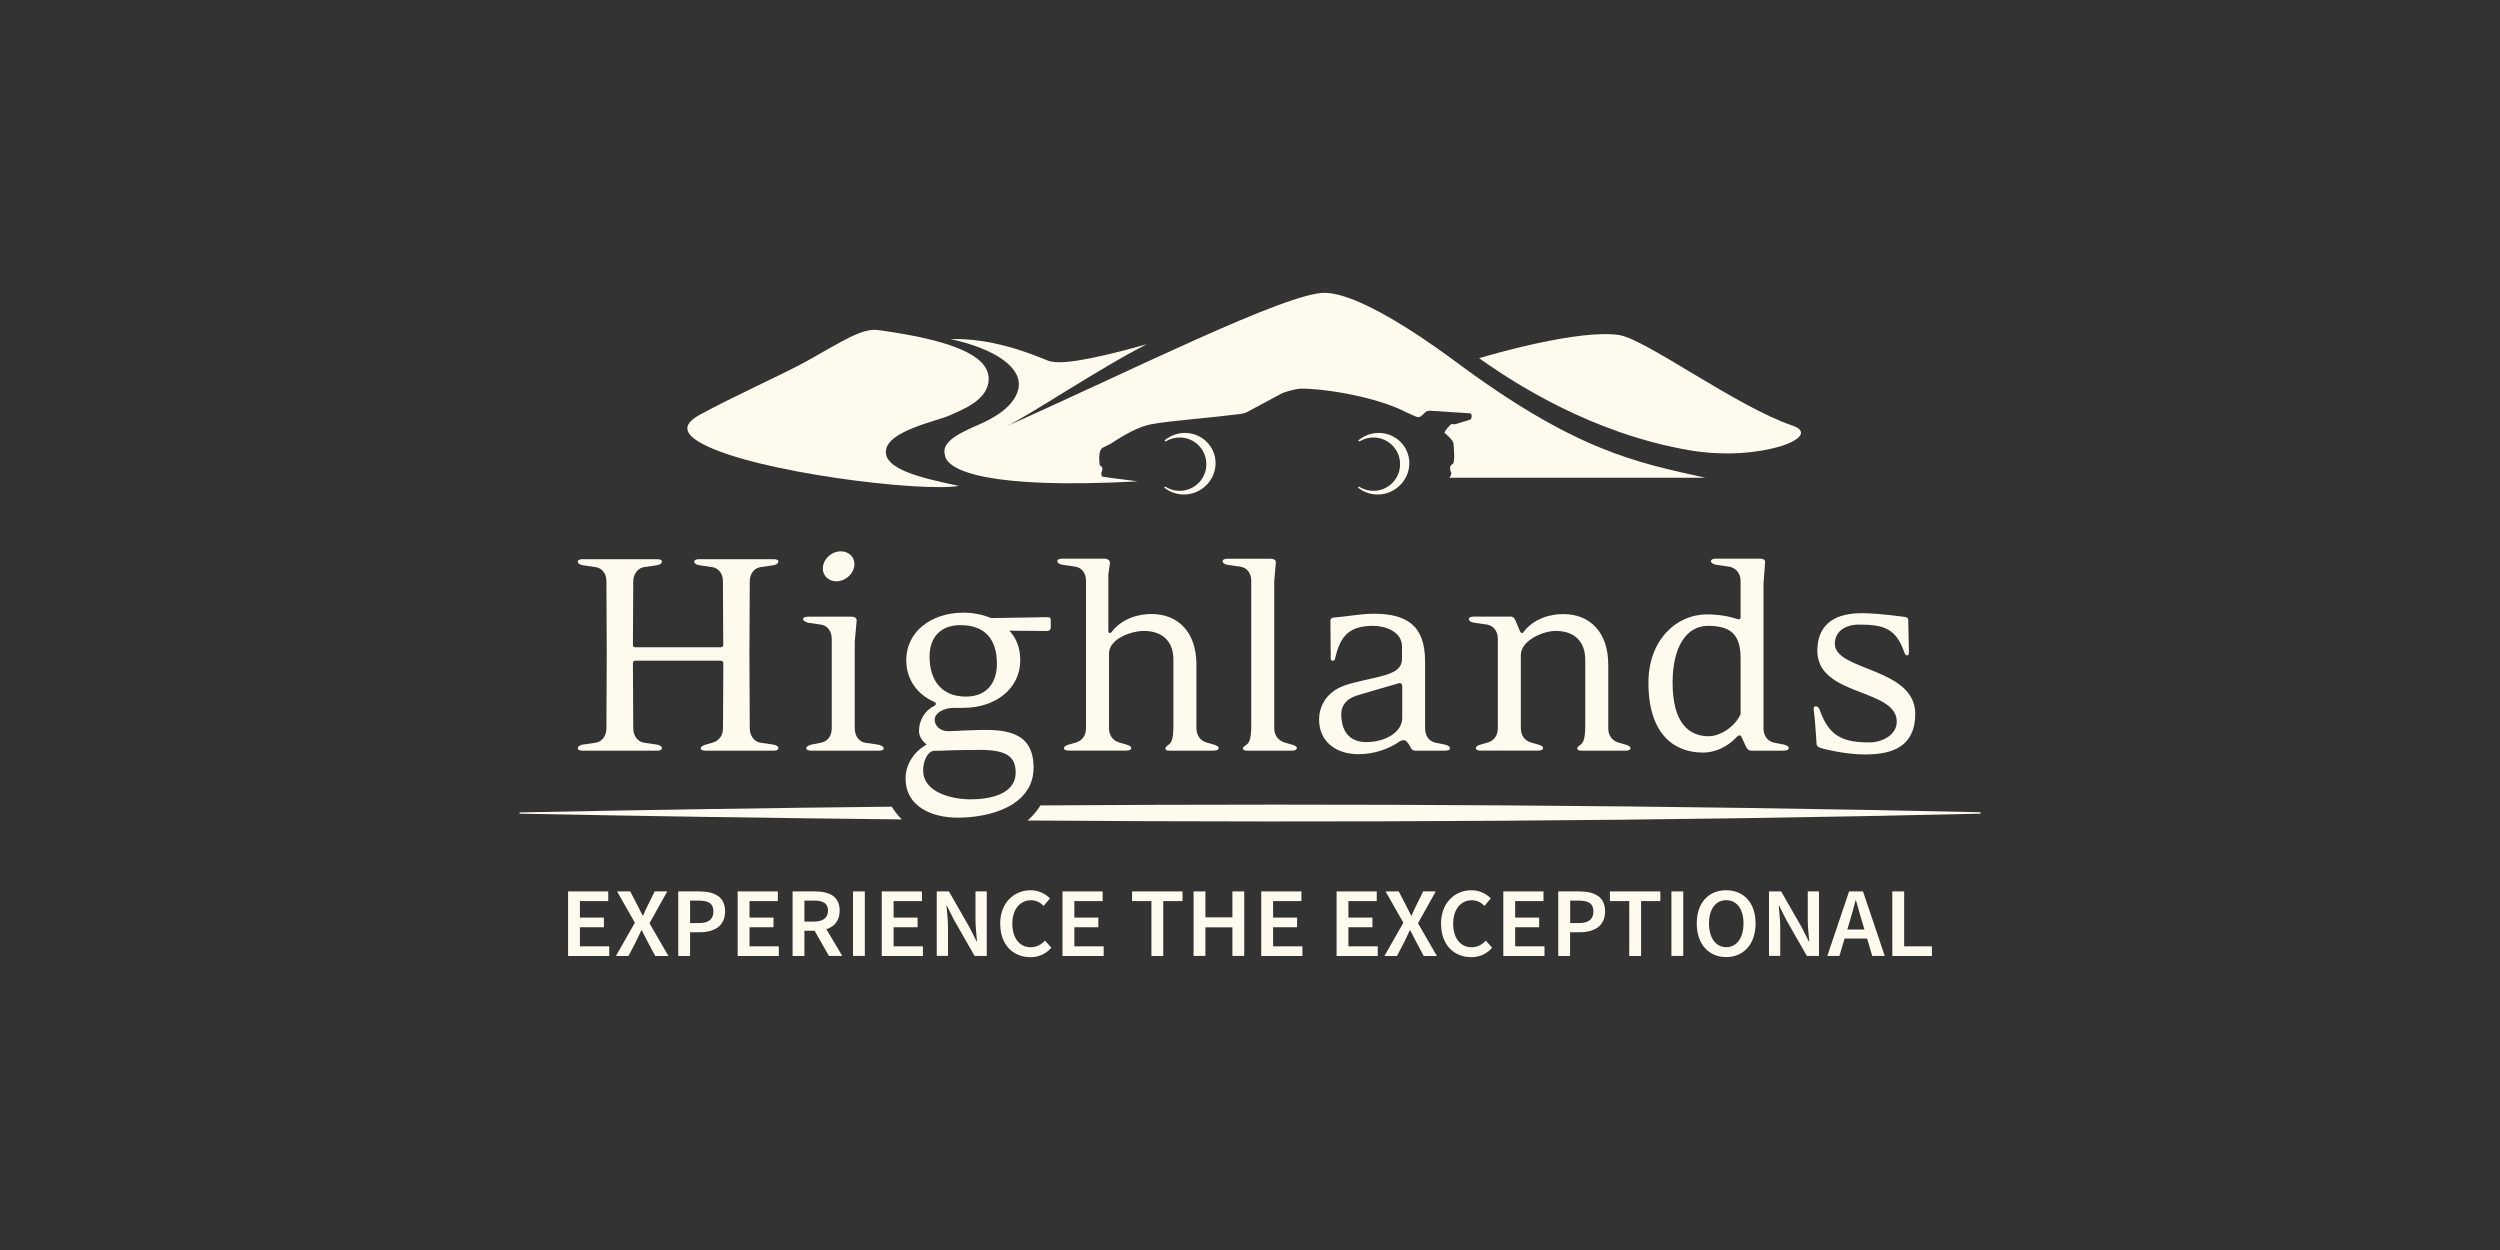 <svg xmlns="http://www.w3.org/2000/svg" id="Layer_1" viewBox="0 0 300 150"><rect x="0" y="0" width="300" height="150" fill="#333333" stroke="none"/><defs><style>.cls-1{fill:none;}.cls-2{fill:#fffaee;}</style></defs><path class="cls-2" d="m107.01,96.8c-14.88.16-29.77.39-44.66.69,0,.22,0-.07,0,.15,15.27.3,30.56.53,45.87.69-.5-.49-.89-1.01-1.2-1.52"></path><path class="cls-2" d="m124.86,96.65c-.41.65-.93,1.26-1.54,1.81,38.07.28,76.22.07,114.33-.82,0-.22.02.05.02-.17-37.6-.84-75.19-1.07-112.8-.82"></path><path class="cls-2" d="m92.82,90.08h-8.12c-.34,0-.61-.08-.61-.27,0-.23.31-.38.61-.46l.8-.23c.69-.19,1.26-.77,1.26-1.72l.04-7.85c0-.15-.15-.27-.31-.27h-5.25s-5.02,0-5.02,0c-.15,0-.27.11-.27.27l.04,7.85c0,.92.57,1.61,1.26,1.72l1.57.23c.34.04.61.23.61.42,0,.23-.27.31-.61.31h-8.88c-.34,0-.61-.08-.61-.27,0-.23.27-.42.61-.46l1.57-.23c.69-.11,1.26-.77,1.26-1.72l.04-8.85-.04-8.81c0-.96-.57-1.57-1.26-1.68l-1.57-.23c-.34-.04-.61-.23-.61-.42,0-.23.27-.31.61-.31h8.88c.34,0,.61.08.61.27,0,.23-.27.42-.61.46l-1.57.23c-.69.11-1.26.8-1.26,1.72l-.04,7.62c0,.15.11.27.27.27h5.02s5.28,0,5.28,0c.15,0,.27-.11.27-.27l-.04-7.66c0-.96-.57-1.57-1.26-1.68l-1.57-.23c-.34-.04-.61-.23-.61-.42,0-.23.27-.31.61-.31h8.88c.34,0,.61.08.61.27,0,.23-.27.42-.61.46l-1.57.23c-.69.11-1.26.77-1.26,1.68l-.04,8.81.04,8.85c0,.92.57,1.61,1.26,1.72l1.57.23c.34.04.61.23.61.42,0,.23-.27.31-.61.31"></path><path class="cls-2" d="m105.4,90.08h-8.04c-.31,0-.61-.08-.61-.27,0-.23.31-.38.61-.46l1.19-.23c.73-.15,1.26-.77,1.26-1.72v-10.72c0-.96-.54-1.61-1.26-1.72l-1.57-.23c-.31-.08-.61-.23-.61-.46,0-.19.31-.27.61-.27h5.21c.34,0,.61.15.61.46l-.23,2.57v10.38c0,.96.57,1.61,1.26,1.72l1.57.23c.34.08.65.23.65.46,0,.19-.31.27-.65.27m-5.05-20.33c-.88,0-1.61-.65-1.61-1.53,0-1.15,1.07-2.07,2.14-2.07.92,0,1.65.61,1.65,1.53,0,1.11-1.07,2.07-2.18,2.07"></path><path class="cls-2" d="m125.69,75.72l-4.56-.04c.88.96,1.3,2.14,1.3,3.56,0,3.41-2.99,5.7-6.82,5.7h-1.11c-1.3,0-2.34.65-2.34,1.42,0,.61.5,1.42,1.76,1.38.96-.04,3.1-.15,4.4-.15,3.37,0,5.71.88,5.71,4.52,0,4.63-5.32,6.01-9.08,6.01-2.99,0-6.28-1.23-6.28-4.71,0-1.68,1-3.22,2.53-4.06-.57-.46-.92-1-.92-1.65,0-1.26.73-2.49,1.84-2.99.19-.08.27-.38.04-.46-2.07-.88-3.41-2.72-3.41-5.02,0-3.45,3.02-5.71,6.85-5.71,1.22,0,2.34.23,3.33.65l6.74-.11c.23,0,.42.04.42.31v.96c0,.23-.19.38-.42.38m-8.19,14.28c-3.6,0-4.14.11-5.51.11-.92.31-1.19,1.57-1.19,2.34,0,2.68,3.48,3.48,5.7,3.48,2.07,0,5.4-.5,5.4-3.22,0-1.99-1.19-2.72-4.4-2.72m-2.18-14.97c-2.41,0-3.75,1.42-3.75,3.79,0,2.83,1.42,4.79,4.37,4.79,2.45,0,3.71-1.61,3.71-3.94,0-2.87-1.38-4.63-4.33-4.63"></path><path class="cls-2" d="m145.63,90.08h-5.28c-.34,0-.5-.08-.5-.27,0-.23.27-.31.5-.54.27-.27.46-.73.46-2.26v-7.85c0-2.22-1.34-3.45-3.56-3.45-1.45,0-4.17.92-4.17,2.72v8.96c0,.96.57,1.53,1.26,1.72l.8.23c.31.08.61.23.61.42,0,.23-.27.31-.61.31h-6.85c-.34,0-.61-.08-.61-.27,0-.23.27-.38.61-.46l.8-.23c.69-.19,1.23-.77,1.23-1.72v-17.71c0-.96-.57-1.57-1.26-1.68l-1.57-.23c-.34-.04-.61-.23-.61-.42,0-.23.27-.31.61-.31h5.09c.34,0,.65.23.61.54l-.19,1.39v6.74c0,.34.27.27.38.15,1.3-1.72,3.33-2.18,4.79-2.18,3.18,0,5.4,2.14,5.4,6.09v7.62c0,.96.57,1.53,1.26,1.72l.8.23c.31.08.61.23.61.42,0,.23-.27.31-.61.31"></path><path class="cls-2" d="m155.01,90.08h-5.32c-.34,0-.54-.08-.54-.27,0-.23.31-.31.54-.54.27-.27.46-.73.46-2.26v-17.32c0-.96-.57-1.57-1.26-1.68l-1.57-.23c-.34-.04-.61-.23-.61-.42,0-.23.27-.31.61-.31h5.17c.34,0,.65.15.61.46l-.19,2.22v17.67c0,.96.61,1.53,1.3,1.72l.8.23c.34.08.61.23.61.42,0,.23-.27.31-.61.31"></path><path class="cls-2" d="m173.41,90.08h-3.56c-.34,0-.5-.19-.61-.46-.23-.42-.5-.8-.77-.8-.23,0-.42.08-.57.19-1.34.92-3.06,1.49-4.9,1.49-2.64,0-4.71-1.46-4.71-4.17,0-1.42.73-3.06,2.64-3.91,1.42-.61,3.52-.88,5.32-1.42,1.11-.34,1.99-.8,1.99-1.95v-1.46c0-1.84-2.07-2.49-3.45-2.49-2.91,0-3.98,1.22-4.6,4.02-.04.19-.46.27-.5-.04l-.04-4.59c0-.23.15-.38.38-.38,1.61-.12,3.18-.46,4.82-.46,3.83,0,6.16,1.3,6.16,5.71v8.04c0,.96.54,1.57,1.23,1.72l1.15.23c.34.08.61.23.61.46,0,.19-.27.27-.61.27m-5.13-7.77c0-.23-.11-.34-.34-.34-.08,0-4.71,1.38-5.09,1.49-1.19.38-1.88,1.15-1.88,2.22,0,1.99.92,3.37,2.99,3.37,2.37,0,4.33-1.23,4.33-2.91v-3.83Z"></path><path class="cls-2" d="m195.05,90.08h-5.28c-.34,0-.5-.08-.5-.27,0-.23.27-.31.5-.54.27-.27.46-.73.46-2.26v-7.85c0-2.22-1.34-3.45-3.56-3.45-1.45,0-4.17,1.11-4.17,2.91v8.77c0,.96.57,1.53,1.26,1.72l.8.23c.34.08.61.23.61.42,0,.23-.27.31-.61.31h-6.85c-.34,0-.61-.08-.61-.27,0-.23.27-.38.61-.46l.8-.23c.69-.19,1.23-.77,1.23-1.72v-10.76c0-.96-.61-1.57-1.3-1.68l-1.57-.23c-.34-.04-.61-.23-.61-.42,0-.23.27-.31.61-.31h4.37c.34,0,.5.19.61.46l.57,1.34c.08.15.23.27.38.08,1.3-1.72,3.33-2.18,4.79-2.18,3.18,0,5.4,2.14,5.4,6.09v7.62c0,.96.57,1.53,1.26,1.72l.8.23c.34.08.61.23.61.42,0,.23-.27.31-.61.31"></path><path class="cls-2" d="m214.05,90.08h-3.91c-.31,0-.46-.19-.61-.46l-.57-1.23c-.15-.27-.42-.11-.54.04-1.22,1.3-2.72,1.88-4.06,1.88-3.48,0-6.55-2.22-6.55-8.39,0-5.05,3.29-8.19,7.01-8.19,1.49,0,2.68.23,3.71.57.23.08.34-.08.34-.27v-4.34c0-.96-.65-1.57-1.38-1.69l-1.57-.23c-.31-.04-.61-.23-.61-.42,0-.23.31-.31.61-.31h5.32c.34,0,.61.15.57.46l-.19,2.53v17.36c0,.96.54,1.57,1.23,1.72.69.15,1.19.23,1.19.23.34.08.61.23.61.42,0,.23-.27.31-.61.31m-5.17-11.03c0-2.64-.92-3.94-3.91-3.94-2.6,0-4.25,2.53-4.25,6.82,0,4.98,2.07,6.43,4.33,6.43,1.26,0,3.06-1,3.83-2.64v-6.66Z"></path><path class="cls-2" d="m223.89,90.54c-2.72,0-5.36-.77-5.36-.77-.27-.08-.5-.19-.54-.46-.08-.92-.04-.92-.15-2.18-.04-.65-.11-1.23-.19-1.95-.04-.23,0-.42.27-.42.23,0,.38.23.46.46,1.11,3.18,2.83,3.87,5.97,3.87,1.42,0,3.26-.84,3.26-2.49,0-4.02-9.53-2.99-9.53-8.5,0-2.6,1.42-4.52,5.32-4.52,2.03,0,5.21.46,5.21.46.23,0,.38.19.38.38l.08,3.79c0,.61-.38.54-.54.11-1-2.87-2.37-3.37-5.48-3.37-1.53,0-2.87.77-2.87,2.3,0,3.29,9.65,2.83,9.65,8.42,0,3.87-2.68,4.86-5.93,4.86"></path><path class="cls-2" d="m115.07,58.31c-4.7-.99-8.98-2.02-8.76-4.24.23-2.38,6.14-3.54,7.64-4.22,1.5-.68,4.64-1.82,4.69-4.32.05-2.5-3.24-4.55-13.24-5.92-1.94-.27-4.21,1.28-8.62,3.74-2.76,1.53-8.7,4.18-12.79,6.41-2.33,1.27-1.79,2.41.43,3.57,6.53,3.39,26.11,5.74,30.65,4.98"></path><path class="cls-2" d="m177.49,42.98c4.41,3.14,13.66,9.06,25.24,11.05,8.41,1.45,16.27-1.63,12.36-2.96-6.67-2.26-17.59-10.36-20.77-10.86-4.64-.73-14.92,2.2-16.82,2.77"></path><path class="cls-2" d="m142.25,51.95c-.92-.01-1.78.31-2.46.86-.05.08-.02.2.15.13.47-.28,1.03-.44,1.62-.44,1.77,0,3.2,1.43,3.2,3.2s-1.43,3.2-3.2,3.2c-.6,0-1.15-.16-1.63-.45-.02,0-.04-.02-.04-.02-.1-.07-.23,0-.13.12.65.51,1.48.81,2.39.79,2.08-.05,3.73-1.76,3.72-3.78-.01-1.98-1.62-3.58-3.63-3.61"></path><path class="cls-2" d="m165.5,51.95c-.92-.01-1.78.31-2.46.86-.05.08-.02.2.15.13.47-.28,1.03-.44,1.62-.44,1.77,0,3.2,1.43,3.2,3.2s-1.43,3.2-3.2,3.2c-.6,0-1.15-.16-1.63-.45-.02,0-.04-.02-.04-.02-.1-.07-.23,0-.13.12.65.51,1.48.81,2.39.79,2.08-.05,3.73-1.76,3.72-3.78-.01-1.98-1.62-3.58-3.63-3.61"></path><path class="cls-2" d="m132.27,57.2c-.12-.09-.12-.4-.09-.52.03-.12.11-.2.11-.45s-.31-.31-.34-.49c-.03-.18-.08-1.06,0-1.33,0-.16.17-.59.39-.69.34-.15.67-.35.92-.46.25-.11,2.74-1.97,4.98-2.37,2.31-.41,6.42-.69,10.58-1.21.16-.02.63-.12.74-.19.11-.07,4.1-2.2,4.33-2.32.23-.11,1.57-.51,2.13-.53,2.15-.09,8.81.81,12.73,2.83.25.11.54.24.86.39h.02c.22.1.57.3.82.13s.39-.34.48-.42c.08-.08.23-.28.67-.28s4.53.31,4.81.31.2.65.06.73c-.17.08-1.66.51-1.8.56-.14.06-.42-.03-.51,0-.08.03-.63.64-.72.81-.06.13-.13.18-.07.28.08.06.16.12.22.18.18.16.65.57.81.95.05.13.09,1.24.1,1.37.03.28-.02,1.03-.11,1.13-.09.09-.38.25-.38.45s.01.44.09.54c.08.09.05.13.05.21-.03.22-.11.39-.23.52h30.74c-8.32-1.85-15.62-3.19-30.37-14.22-.94-.66-10.45-7.85-15.26-7.97-4.55-.11-24.01,9.7-38.3,16.03,2.73-1.27,11.43-7.13,16.89-9.86-7.57,2.11-10.64,2.47-11.93,1.94-2.23-.91-6.72-2.7-11.61-2.56,5.51,1.22,8.68,3.5,8.12,5.99-.51,2.25-3.25,3.62-4.75,4.28-1.97.86-4.57,1.97-4.06,3.63.21,1.92,5.3,4.14,23.16,3.17-1.97-.24-4.21-.53-4.28-.58"></path><path class="cls-2" d="m68.17,106.97h4.82v1.16h-3.4v1.98h2.88v1.16h-2.88v2.29h3.52v1.16h-4.94v-7.74Z"></path><path class="cls-2" d="m76.18,110.72l-2.13-3.75h1.58l.89,1.72c.19.36.36.72.6,1.18h.05c.2-.47.36-.83.54-1.18l.85-1.72h1.51l-2.13,3.82,2.27,3.93h-1.58l-.98-1.83c-.21-.39-.41-.79-.64-1.26h-.05c-.21.47-.4.87-.59,1.26l-.95,1.83h-1.51l2.27-3.99Z"></path><path class="cls-2" d="m81.39,106.97h2.52c1.78,0,3.1.6,3.1,2.39s-1.32,2.51-3.05,2.51h-1.15v2.85h-1.42v-7.74Zm2.46,3.8c1.2,0,1.76-.46,1.76-1.41s-.62-1.29-1.81-1.29h-.99v2.7h1.03Z"></path><path class="cls-2" d="m88.52,106.97h4.82v1.16h-3.4v1.98h2.88v1.16h-2.88v2.29h3.52v1.16h-4.94v-7.74Z"></path><path class="cls-2" d="m95.11,106.97h2.7c1.67,0,2.95.57,2.95,2.3s-1.28,2.42-2.95,2.42h-1.28v3.03h-1.42v-7.74Zm2.55,3.62c1.1,0,1.7-.44,1.7-1.32s-.6-1.2-1.7-1.2h-1.13v2.52h1.13Zm-.12.73l1.03-.82,2.5,4.21h-1.6l-1.93-3.39Z"></path><path class="cls-2" d="m102.36,106.97h1.42v7.74h-1.42v-7.74Z"></path><path class="cls-2" d="m105.81,106.97h4.82v1.16h-3.4v1.98h2.88v1.16h-2.88v2.29h3.52v1.16h-4.94v-7.74Z"></path><path class="cls-2" d="m112.41,106.97h1.46l2.49,4.35.83,1.65h.05c-.07-.8-.18-1.78-.18-2.64v-3.36h1.35v7.74h-1.46l-2.49-4.36-.83-1.65h-.05c.07.82.18,1.75.18,2.61v3.39h-1.35v-7.74Z"></path><path class="cls-2" d="m120.02,110.87c0-2.53,1.64-4.04,3.67-4.04,1,0,1.8.46,2.31.98l-.76.89c-.41-.4-.89-.67-1.52-.67-1.3,0-2.24,1.07-2.24,2.8s.86,2.84,2.21,2.84c.71,0,1.26-.32,1.71-.8l.76.86c-.65.73-1.48,1.13-2.52,1.13-2.01,0-3.61-1.43-3.61-3.99Z"></path><path class="cls-2" d="m127.5,106.97h4.82v1.16h-3.4v1.98h2.88v1.16h-2.88v2.29h3.52v1.16h-4.94v-7.74Z"></path><path class="cls-2" d="m138.16,108.13h-2.31v-1.16h6.05v1.16h-2.31v6.59h-1.42v-6.59Z"></path><path class="cls-2" d="m143.23,106.97h1.42v3.11h3.24v-3.11h1.42v7.74h-1.42v-3.43h-3.24v3.43h-1.42v-7.74Z"></path><path class="cls-2" d="m151.35,106.97h4.82v1.16h-3.4v1.98h2.88v1.16h-2.88v2.29h3.52v1.16h-4.94v-7.74Z"></path><path class="cls-2" d="m160.39,106.97h4.82v1.16h-3.4v1.98h2.88v1.16h-2.88v2.29h3.52v1.16h-4.94v-7.74Z"></path><path class="cls-2" d="m168.4,110.72l-2.13-3.75h1.58l.89,1.72c.19.36.36.72.6,1.18h.05c.2-.47.36-.83.54-1.18l.85-1.72h1.51l-2.13,3.82,2.27,3.93h-1.58l-.98-1.83c-.21-.39-.41-.79-.64-1.26h-.05c-.21.47-.4.87-.59,1.26l-.95,1.83h-1.51l2.27-3.99Z"></path><path class="cls-2" d="m172.92,110.87c0-2.53,1.64-4.04,3.67-4.04,1,0,1.8.46,2.31.98l-.76.89c-.41-.4-.89-.67-1.52-.67-1.3,0-2.24,1.07-2.24,2.8s.86,2.84,2.21,2.84c.71,0,1.26-.32,1.71-.8l.76.86c-.65.73-1.48,1.13-2.52,1.13-2.01,0-3.61-1.43-3.61-3.99Z"></path><path class="cls-2" d="m180.4,106.97h4.82v1.16h-3.4v1.98h2.88v1.16h-2.88v2.29h3.52v1.16h-4.94v-7.74Z"></path><path class="cls-2" d="m186.99,106.97h2.52c1.78,0,3.1.6,3.1,2.39s-1.32,2.51-3.05,2.51h-1.15v2.85h-1.42v-7.74Zm2.46,3.8c1.2,0,1.76-.46,1.76-1.41s-.62-1.29-1.81-1.29h-.98v2.7h1.03Z"></path><path class="cls-2" d="m195.5,108.13h-2.31v-1.16h6.05v1.16h-2.31v6.59h-1.42v-6.59Z"></path><path class="cls-2" d="m200.57,106.97h1.42v7.74h-1.42v-7.74Z"></path><path class="cls-2" d="m203.61,110.81c0-2.51,1.45-3.98,3.53-3.98s3.53,1.48,3.53,3.98-1.45,4.04-3.53,4.04-3.53-1.54-3.53-4.04Zm5.61,0c0-1.74-.81-2.79-2.07-2.79s-2.07,1.05-2.07,2.79.81,2.85,2.07,2.85,2.07-1.11,2.07-2.85Z"></path><path class="cls-2" d="m212.28,106.97h1.46l2.49,4.35.83,1.65h.05c-.07-.8-.18-1.78-.18-2.64v-3.36h1.35v7.74h-1.46l-2.49-4.36-.83-1.65h-.05c.07.82.18,1.75.18,2.61v3.39h-1.35v-7.74Z"></path><path class="cls-2" d="m221.89,106.97h1.67l2.61,7.74h-1.5l-1.22-4.12c-.25-.82-.49-1.7-.73-2.55h-.05c-.22.86-.46,1.73-.71,2.55l-1.23,4.12h-1.45l2.61-7.74Zm-1.07,4.57h3.77v1.08h-3.77v-1.08Z"></path><path class="cls-2" d="m227.08,106.97h1.42v6.59h3.33v1.16h-4.75v-7.74Z"></path><rect class="cls-1" x="-2816.76" y="-2703.38" width="6487.98" height="4588.39"></rect></svg>